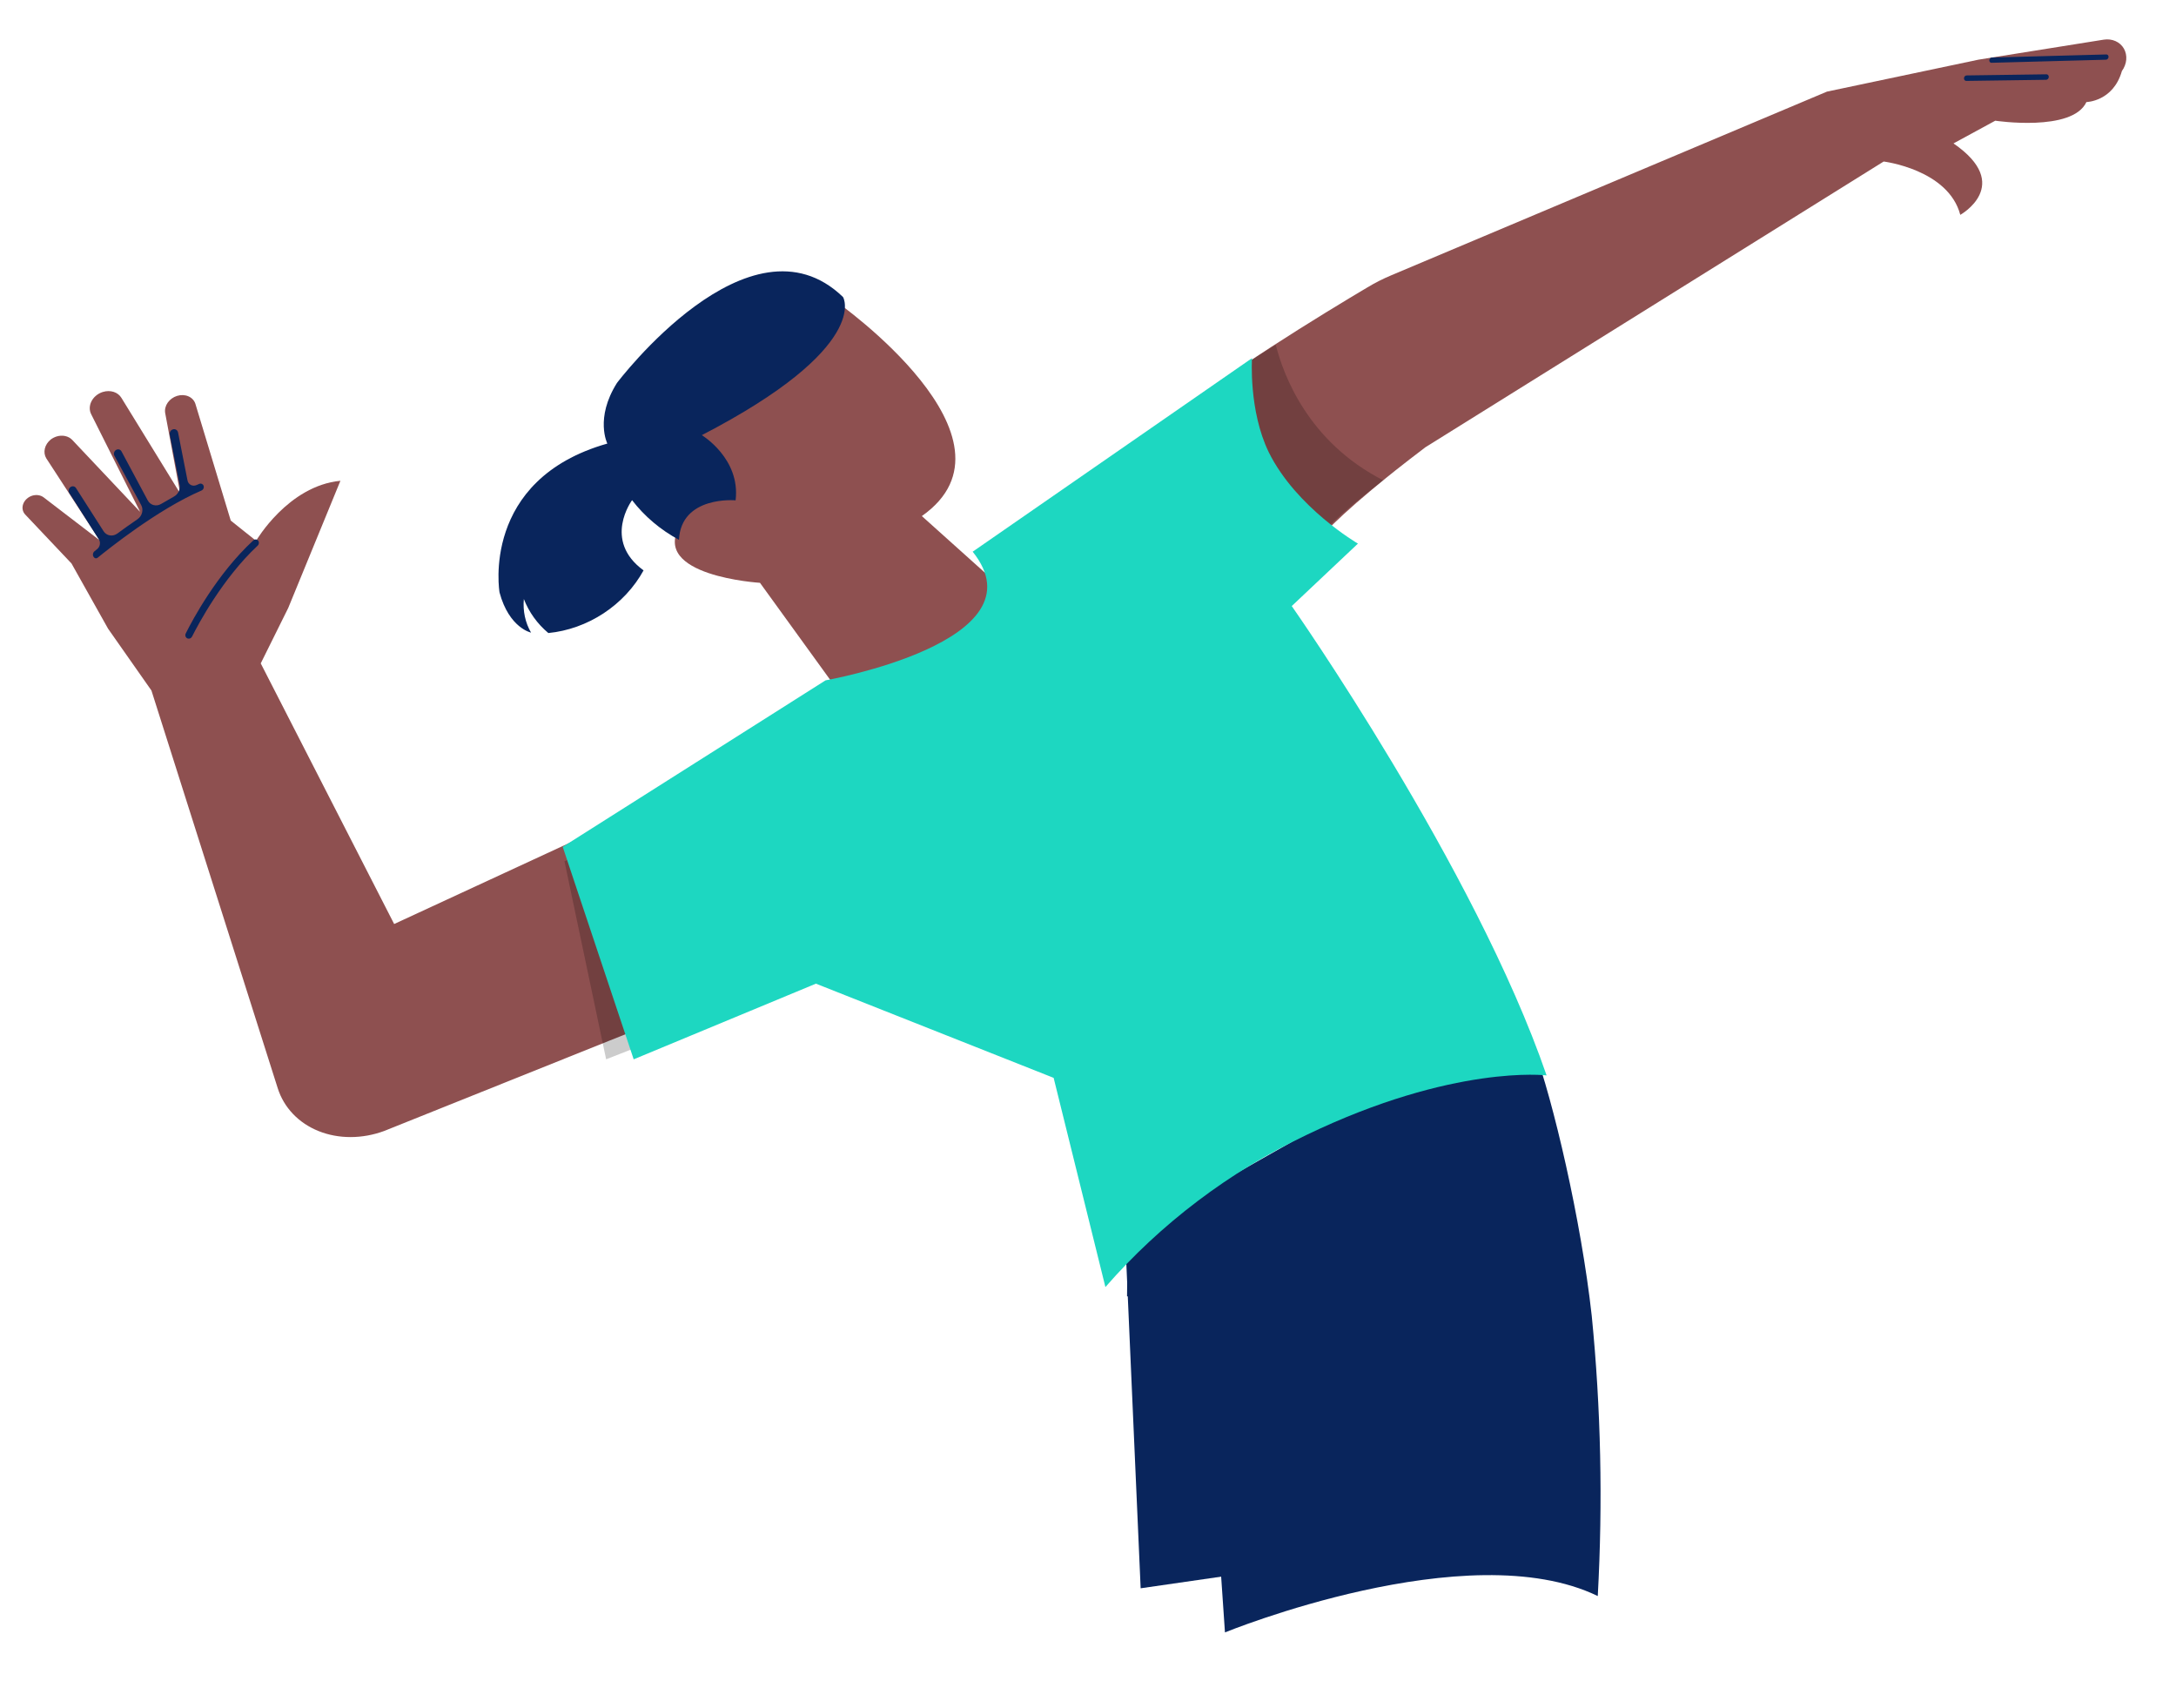 <svg width="1036" height="813" viewBox="0 0 1036 813" fill="none" xmlns="http://www.w3.org/2000/svg">
<path d="M536.588 617.086C536.588 617.086 661.484 619.86 731.451 521.311L700.008 495.431L536.889 587.815L536.588 617.086Z" fill="#09255C"/>
<path d="M410.974 345.336L361.829 277.438C361.829 277.438 309.132 274.22 323.894 249.935L309.204 228.027L398.325 143.72C398.325 143.72 491.146 208.924 438.892 245.663L483.509 285.703L410.974 345.336Z" fill="#8E5050"/>
<path d="M334.139 207.147C334.139 207.147 352.64 218.268 350.225 238.173C350.225 238.173 324.319 235.814 323.247 256.954C314.443 252.21 306.871 245.811 300.933 238.099C300.933 238.099 286.736 257.194 306.403 271.517C301.953 279.622 295.385 286.679 287.4 291.932C279.415 297.186 270.314 300.439 261.068 301.344C255.843 296.981 251.857 291.446 249.402 285.146C248.889 290.851 250.077 296.393 252.831 301.138C252.831 301.138 242.383 298.984 237.826 282.006C237.826 282.006 228.625 228.341 289.159 211.146C289.159 211.146 283.116 199.169 293.726 182.313C293.726 182.313 356.823 98.544 401.296 141.327C401.583 141.236 414.864 165.339 334.139 207.147Z" fill="#09255C"/>
<path d="M535.935 594.359L543.068 756.066L597.853 748.151L595.689 565.406L535.935 594.359Z" fill="#09255C"/>
<path d="M1010.24 33.82C1006.11 48.343 993.344 48.586 993.344 48.586C986.651 62.978 949.945 57.458 949.945 57.458L930.061 68.271C958.815 88.059 933.3 102.275 933.3 102.275C927.603 80.65 896.816 76.889 896.816 76.889L678.669 212.883C668.22 220.798 659.674 227.582 652.926 233.269C631.715 250.985 626.364 258.539 626.364 258.539C605.562 224.658 579.834 182.605 579.834 182.605C586.439 177.595 595.574 171.429 605.272 165.12C622.568 153.904 641.584 142.387 650.972 136.841C654.675 134.605 658.528 132.653 662.493 131.003L869.818 43.614L941.916 28.411L1001.6 18.876C1003.55 18.572 1005.49 18.808 1007.19 19.558C1008.88 20.308 1010.27 21.541 1011.18 23.111C1012.08 24.681 1012.48 26.523 1012.31 28.42C1012.14 30.317 1011.42 32.191 1010.24 33.82Z" fill="#8E5050"/>
<path d="M340.642 475.155L290.388 495.285L182.916 538.374C177.733 540.283 172.303 541.27 166.94 541.278C161.578 541.286 156.389 540.315 151.674 538.421C146.96 536.527 142.813 533.747 139.474 530.242C136.135 526.738 133.67 522.579 132.222 518.005L72.099 328.7L51.456 299.271L34.045 268.235L11.949 244.875C11.342 244.218 10.944 243.413 10.792 242.533C10.639 241.653 10.736 240.727 11.074 239.838C11.412 238.95 11.981 238.128 12.728 237.449C13.474 236.769 14.375 236.254 15.347 235.95C16.305 235.66 17.298 235.581 18.242 235.72C19.186 235.859 20.052 236.212 20.766 236.747L47.413 257.163L22.048 218.2C21.21 216.832 20.964 215.179 21.353 213.533C21.742 211.888 22.741 210.354 24.174 209.202C25.004 208.582 25.939 208.099 26.927 207.78C28.303 207.353 29.74 207.283 31.068 207.577C32.395 207.871 33.56 208.517 34.425 209.44L66.713 243.652L43.398 197.147C42.941 196.241 42.715 195.233 42.735 194.191C42.754 193.149 43.02 192.097 43.512 191.107C44.005 190.116 44.713 189.21 45.59 188.45C46.467 187.69 47.492 187.093 48.594 186.7L49.007 186.573C50.724 186.045 52.52 186.037 54.114 186.55C55.707 187.062 57.008 188.066 57.812 189.404L85.811 234.929L78.636 196.581C78.36 194.934 78.792 193.179 79.847 191.67C80.901 190.162 82.498 189.011 84.318 188.449C86.138 187.888 88.045 187.957 89.655 188.643C91.266 189.329 92.46 190.581 92.999 192.148L109.859 247.806L121.924 257.436C121.924 257.436 137.162 231.252 162.071 228.862L137.227 289.409L124.142 315.787L187.66 439.852L270.899 401.343L312.444 382.112L340.642 475.155Z" fill="#8E5050"/>
<path opacity="0.2" d="M339.974 484.11L288.581 504.255L268.75 409.98L311.237 390.727L339.974 484.11Z" fill="black"/>
<path opacity="0.2" d="M658.597 228.654C635.543 246.245 629.709 253.642 629.709 253.642C607.38 221.718 579.763 182.091 579.763 182.091C586.939 177.1 596.867 170.475 607.398 164.151C611.017 178.54 622.813 210.396 658.597 228.654Z" fill="black"/>
<path d="M558.457 572.579C558.457 572.579 556.495 641.695 578.251 704.509L583.208 777.071C583.208 777.071 698.845 729.767 760.703 759.757C763.159 714.978 762.199 670.394 757.833 626.362C752.766 580.544 739.326 523.414 730.236 499.064L558.457 572.579Z" fill="#09255C"/>
<path d="M596.086 170.497C596.086 170.497 594.41 195.453 604.072 215.298C617.119 241.681 646.516 258.774 646.516 258.774L615.004 288.501C615.004 288.501 702.363 413.038 736.336 511.921C736.336 511.921 692.152 506.469 621.856 540.345C585.25 557.785 552.53 582.55 526.29 612.676L501.643 513.087L388.465 468.246L301.699 504.268L267.911 403.122L393.054 323.863C393.054 323.863 497.404 305.431 463.095 262.619L596.086 170.497Z" fill="#1DD7C1"/>
<path d="M91.446 303.009C91.043 303.812 90.175 304.209 89.376 303.951V303.951C88.403 303.637 87.951 302.509 88.439 301.53C91.654 295.073 103.283 273.233 120.631 257.216C121.265 256.629 122.197 256.632 122.783 257.21V257.21C123.466 257.885 123.407 259.061 122.67 259.75C105.858 275.45 94.296 297.329 91.446 303.009Z" fill="#09255C"/>
<path d="M96.915 231.201C96.6 230.374 95.706 229.982 94.889 230.328C94.444 230.517 93.998 230.71 93.553 230.908C91.714 231.723 89.667 230.698 89.275 228.707L84.775 205.887C84.545 204.718 83.417 204.037 82.3 204.392V204.392C81.255 204.724 80.602 205.845 80.817 206.938L85.504 230.737C85.941 232.953 84.833 235.262 82.861 236.352C80.797 237.493 78.747 238.677 76.729 239.883C74.436 241.253 71.593 240.534 70.355 238.224L57.84 214.858C57.362 213.965 56.289 213.642 55.376 214.115V214.115C54.351 214.647 53.937 215.962 54.479 216.961L67.217 240.421C68.45 242.692 67.663 245.666 65.476 247.154C61.989 249.526 58.759 251.839 55.902 253.953C53.705 255.579 50.742 255.111 49.314 252.877L36.177 232.318C35.647 231.488 34.582 231.246 33.713 231.758V231.758C32.714 232.346 32.375 233.685 32.984 234.64L47.074 256.761C48.015 258.238 47.628 260.288 46.216 261.42C45.77 261.777 45.369 262.102 45.014 262.39C44.047 263.178 43.984 264.632 44.863 265.435V265.435C45.349 265.878 45.963 265.903 46.5 265.473C51.251 261.66 74.804 242.615 95.935 233.498C96.807 233.122 97.253 232.086 96.915 231.201V231.201Z" fill="#09255C"/>
<path d="M974.309 35.369L936.311 35.904C935.654 35.913 935.091 36.506 935.052 37.228C935.014 37.951 935.515 38.529 936.172 38.519L974.17 37.984C974.826 37.975 975.39 37.382 975.429 36.66C975.467 35.938 974.966 35.36 974.309 35.369Z" fill="#09255C"/>
<path d="M1002.83 25.92L948.333 27.387C947.704 27.404 947.157 27.978 947.111 28.669C947.065 29.36 947.537 29.906 948.166 29.89L1002.66 28.422C1003.29 28.405 1003.84 27.831 1003.89 27.14C1003.93 26.449 1003.46 25.903 1002.83 25.92Z" fill="#09255C"/>
</svg>
